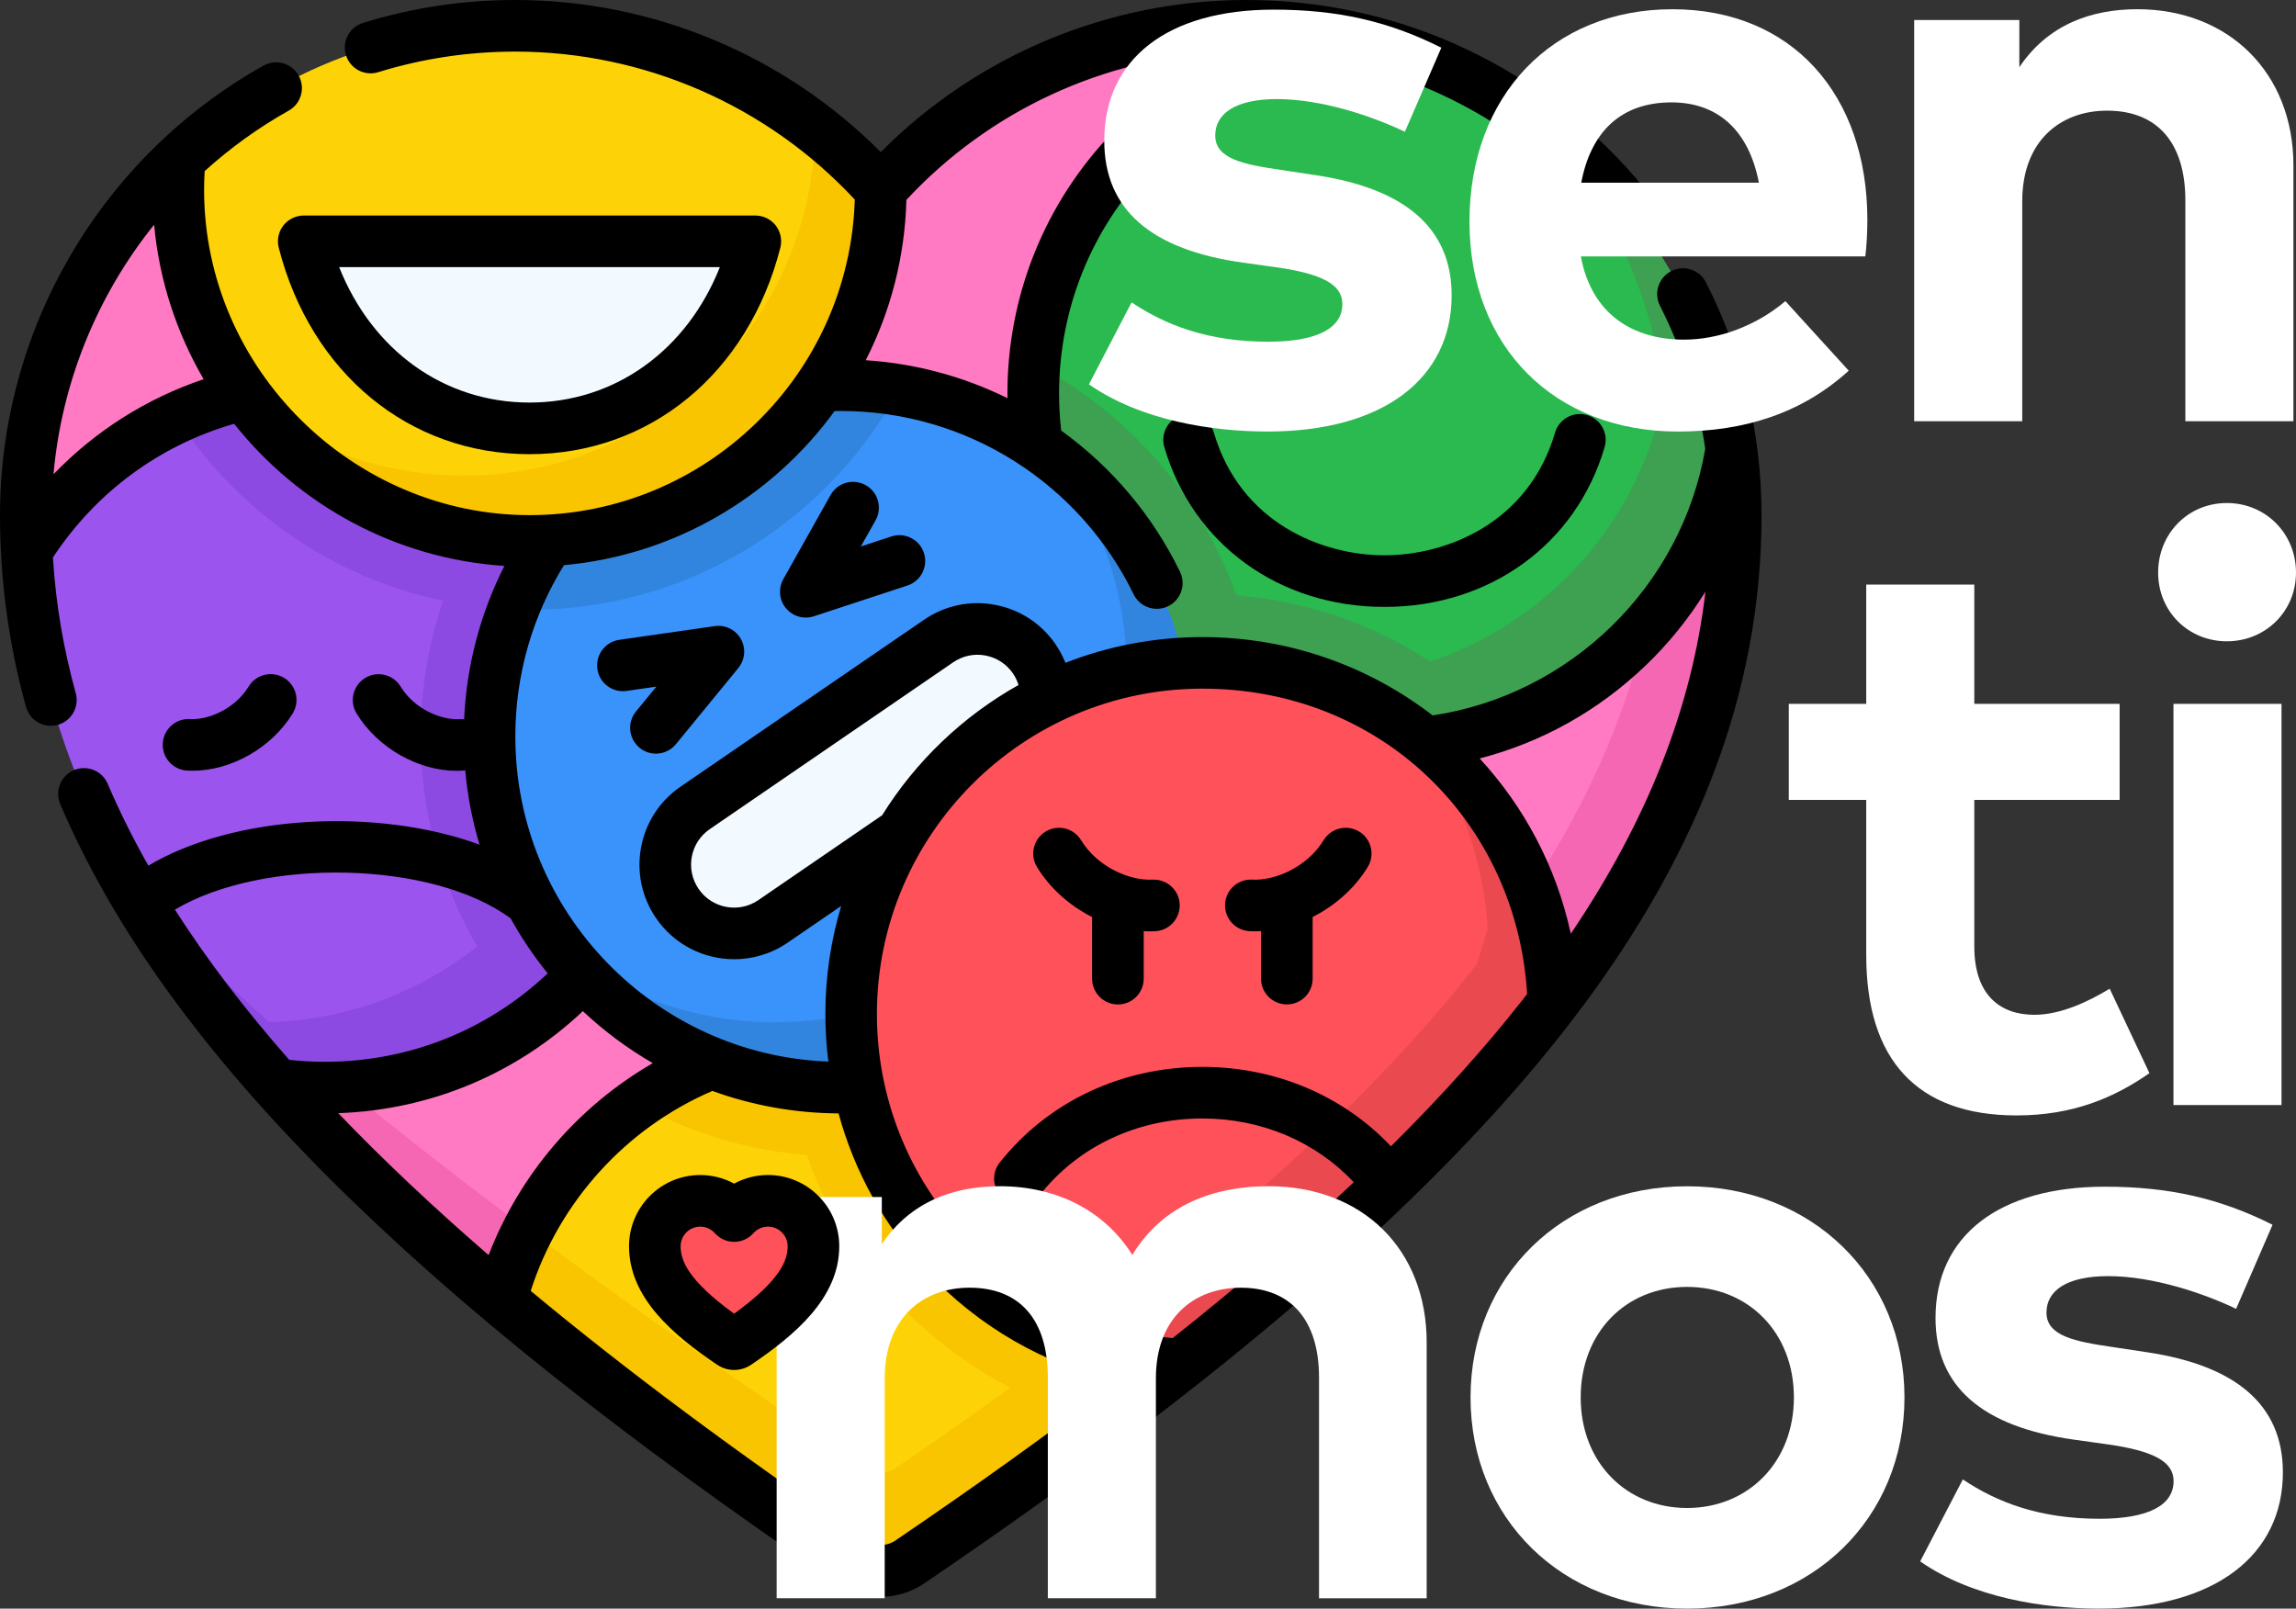 <svg xmlns="http://www.w3.org/2000/svg" id="Capa_1" viewBox="0 0 990.92 694.27"><rect x="0" y="0" width="990.92" height="694.27" fill="#333333" stroke="none"/><defs><style>.cls-1{fill:#ff515a;}.cls-2{fill:#f567b2;}.cls-3{fill:#8c4ae2;}.cls-4{fill:#e9494f;}.cls-5{fill:#3285de;}.cls-6{fill:#2aba4f;}.cls-7{fill:#fff;}.cls-8{fill:#9c54ef;}.cls-9{fill:#3da151;}.cls-10{fill:#f9c400;}.cls-11{fill:#ff7ac2;}.cls-12{fill:#fdd307;}.cls-13{fill:#f3faff;}.cls-14{fill:#3a92fb;}</style></defs><path class="cls-7" d="M852.08,345.23v63.26c0,21.44,11.62,29.49,25.91,29.49,11.26,0,23.05-5.54,32.52-11.26l17.16,36.46c-15.19,10.54-32.88,18.23-57.36,18.23-43.07,0-64.87-24.12-64.87-69.16v-67.01h-33.42v-41.46h33.42v-51.47h46.64v51.47h62.72v41.46h-62.72Z"></path><path class="cls-7" d="M990.92,247.12c0,16.8-13.22,29.66-29.84,29.66s-29.66-12.87-29.66-29.66,12.87-30.02,29.66-30.02,29.84,13.22,29.84,30.02ZM938.03,476.93v-173.16h46.64v173.16h-46.64Z"></path><path class="cls-11" d="M373.84,648.6c3.78,2.57,8.77,2.57,12.54,0,242.08-165.29,347.87-294.13,347.87-445.51,0-56.62-57.15-147.59-141.48-184.73-17.51-4.71-35.92-7.22-54.92-7.22-62.72,0-119.04,27.34-157.73,70.74-38.69-43.4-264.78-48.89-302.6-13.24C36.65,107.16,11.14,161.79,11.14,222.39c0,5.06.12,10.11.38,15.14,0,0,16.64,95.97,44.2,144,67.7,91.23,180.58,173.59,318.13,267.07h0Z"></path><path class="cls-2" d="M719.41,192.69c0,151.39-90.94,275.77-333.02,441.06-3.78,2.58-8.76,2.57-12.54,0-137.55-93.49-248.06-174.36-318.13-252.23l63.38,86.42c26.91,30.26,59.18,61.17,97.19,93.14,48.33,34.6,93.21,58.75,151.32,98.19,7.55,5.12,17.48,5.12,25.03,0,129.73-88.04,209.01-150.15,277.78-226.72,54.09-70.89,78.69-139.08,78.69-210.17,0-9.64-.65-19.14-1.9-28.44-2.21-16.43-27.8-13.33-27.8-1.26h0Z"></path><path class="cls-12" d="M380.12,658.81c28.43-19.28,86.14-63.21,86.14-63.21l-87.29-119.24h-103.94c-19.78,14.08-36.03,32.79-47.18,54.54,0,0,72.11,73.52,152.27,127.9h0Z"></path><path class="cls-10" d="M362.84,448.35c-32.73,0-63.03,10.37-87.81,28.01,21.99,12.22,46.76,20.02,73.11,22.15,15.55,43.51,47.28,79.38,87.9,100.36-15.8,11.44-32.33,23.05-49.66,34.89-3.78,2.58-8.76,2.57-12.54,0-52.92-35.97-101.84-70.07-146-102.85-4.88,9.52-8.77,19.62-11.56,30.18,42.95,36.13,93.2,73.6,151.32,113.04,7.55,5.12,17.48,5.12,25.03,0,45.01-30.54,85.28-59.91,121.12-88.38-7.16-77.06-71.99-137.39-150.92-137.39h0Z"></path><path class="cls-6" d="M525.99,268.74l92.76,31.6c56.97-18.99,100.36-67.64,111.87-127.63-5.87-52.85-34.9-86.36-72.63-124.09-19.59-13.57-41.59-23.91-65.22-30.26-77.23,2.37-139.92,62.52-146.3,138.68l79.52,111.7Z"></path><path class="cls-9" d="M658,48.62c32.81,31.5,54.87,74.1,60.16,121.76-10.38,54.1-49.52,97.98-100.89,115.1-24.48-15.87-53-26.03-83.66-28.5-15.45-43.24-46.88-78.92-87.14-99.95-.35,4.23-.54,8.51-.54,12.83,0,83.72,67.87,151.59,151.59,151.59,75.52,0,138.14-55.23,149.68-127.51-8.1-60.17-41.52-112.3-89.2-145.33h0Z"></path><path class="cls-8" d="M119.15,455.98c63.89,0,110.55-40.06,110.55-40.06v-163.33l-153.42-72.29c-26.73,12.43-49.23,32.42-64.75,57.23,2.42,48.58,16.63,95.98,44.2,144.02,17.66,19.62,40.85,54.28,63.43,74.44h0Z"></path><path class="cls-3" d="M140.11,166.23c-22.81,0-44.43,5.05-63.84,14.07,25.83,39.88,66.91,68.96,114.98,79.01-6.28,18.36-9.7,38.04-9.7,58.51,0,33.02,8.9,63.99,24.39,90.68-24.8,19.64-55.89,31.69-89.76,32.63-22.58-20.16-42.8-39.97-60.46-59.59,16.33,28.45,37.34,57.13,63.37,86.4,6.87.95,13.88,1.46,21.02,1.46,83.72,0,151.59-67.87,151.59-151.59s-67.87-151.59-151.59-151.59Z"></path><path class="cls-14" d="M501.06,304.46c0-34.67-19.14-80.06-46.08-107-19.24-14.75-42.12-25-67.06-29.15,0,0-164.11,94.79-166.45,94.7-6.6,17-10.22,35.48-10.22,54.81,0,34.67,11.65,66.61,31.23,92.15,29.02,29.02,72.33,46.08,107,46.08,83.72,0,151.59-67.87,151.59-151.59Z"></path><path class="cls-5" d="M454.99,197.46c19.58,25.54,31.23,57.48,31.23,92.15,0,83.72-67.87,151.59-151.59,151.59-34.67,0-66.61-11.65-92.15-31.23,27.71,36.13,71.31,59.44,120.36,59.44,83.72,0,151.59-67.87,151.59-151.59,0-49.05-23.31-92.65-59.44-120.36Z"></path><path class="cls-5" d="M221.47,263.01c2.34.09,4.69.15,7.06.15,68.82,0,128.69-38.35,159.39-94.85-8.16-1.36-16.54-2.08-25.08-2.08-64.39,0-119.4,40.15-141.37,96.78Z"></path><path class="cls-13" d="M405.09,276.66c-7.99,5.48-97.07,66.54-105.06,72.01-13.53,9.27-16.98,27.76-7.71,41.28,9.27,13.53,27.76,16.98,41.28,7.71,7.99-5.48,97.07-66.54,105.06-72.01,13.53-9.27,16.98-27.76,7.71-41.28-9.27-13.53-27.76-16.98-41.28-7.71h0Z"></path><path class="cls-12" d="M351.88,55.49c-35.76-27.8-80.69-44.36-129.5-44.36-56.08,0-107.04,21.86-144.86,57.51-.38,4.36-.58,8.78-.58,13.24,0,34.67,11.65,66.61,31.23,92.15,22.91,28.94,72.33,46.08,107,46.08,83.11,0,160.24-67.78,136.72-164.61Z"></path><path class="cls-10" d="M351.88,55.49c-.98,82.88-68.46,149.76-151.57,149.76-34.67,0-66.61-11.65-92.15-31.23,27.71,36.13,71.31,59.44,120.36,59.44,83.72,0,151.59-67.87,151.59-151.59-8.58-9.63-18.04-18.46-28.23-26.39Z"></path><path class="cls-13" d="M325.98,104.15c-27.49,107.64-167.41,107.64-194.9,0h194.9Z"></path><path class="cls-1" d="M652.69,419.86c0-34.67-20.92-81.84-41.62-102.54-25.54-19.58-57.48-31.23-92.15-31.23-83.72,0-151.59,67.87-151.59,151.59,0,34.67,11.65,66.61,31.23,92.15,27.28,27.28,65.28,40.66,98.32,41.56,104.68-73.34,155.81-151.4,155.81-151.53h0Z"></path><path class="cls-4" d="M670.41,432.55c-1.56-46.96-24.48-88.5-59.35-115.24,18.02,23.5,29.32,52.41,31.01,83.89-1.63,5.19-3.1,9.87-4.73,15.06-35.11,44.93-82.52,90.68-144.14,139.44-4.52,3.57-10.23,5.26-15.97,4.75-29.45-2.59-56.48-13.62-78.68-30.63,25.95,33.85,65.86,56.44,111.12,59.16,69.49-54.82,122.49-106.3,160.74-156.43h0Z"></path><path d="M736.28,121.88c-2.78-5.48-9.48-7.68-14.97-4.89-5.48,2.78-7.67,9.49-4.89,14.97,9.94,19.59,16.47,40.27,19.53,61.76-10.15,59.37-58.25,106.21-117.64,115.05-27.53-21.23-62.03-33.81-99.38-33.81-20.84,0-40.78,3.94-59.11,11.12-1.12-2.8-2.53-5.5-4.25-8-6.17-9-15.47-15.05-26.19-17.05-10.72-2.01-21.58.29-30.58,6.46l-105.06,72.01c-9,6.17-15.05,15.47-17.05,26.19-2,10.72.29,21.58,6.46,30.58,7.9,11.53,20.72,17.73,33.74,17.73,7.95,0,15.98-2.31,23.03-7.14l23.13-15.85c-4.44,14.79-6.83,30.46-6.83,46.68,0,6.89.44,13.73,1.29,20.48-74.97-2.83-135.1-64.69-135.1-140.34,0-26.29,7.25-51.73,20.99-73.91,47.93-4.36,89.92-29.58,116.79-66.5.89-.02,1.77-.05,2.67-.05,26.86,0,52.97,7.6,75.49,21.99,21.94,14.02,39.55,33.77,50.9,57.14,1.93,3.96,5.89,6.27,10.02,6.27,1.63,0,3.29-.36,4.86-1.12,5.53-2.69,7.84-9.35,5.15-14.88-11.8-24.28-29.44-45.18-51.29-60.94-.6-5.28-.91-10.63-.91-15.95,0-36.49,13.93-71.07,39.23-97.36,25.19-26.18,58.99-41.43,95.19-42.95,39.52,10.94,75.03,33.9,101.64,66.58,2.2,2.7,5.41,4.11,8.64,4.11,2.47,0,4.96-.82,7.02-2.5,4.77-3.88,5.49-10.9,1.61-15.67C667.92,29.91,605.03,0,537.85,0c-59.28,0-116.11,23.79-157.73,65.64C338.49,23.78,281.67,0,222.38,0,199.98,0,177.87,3.32,156.66,9.87c-5.88,1.82-9.17,8.05-7.35,13.93,1.82,5.88,8.05,9.17,13.93,7.35,19.08-5.89,38.98-8.88,59.15-8.88,55.56,0,108.71,23.22,146.52,63.86-2.26,75.49-64.36,136.2-140.38,136.2S88.08,159.32,88.08,81.88c0-2.68.1-5.36.25-8.03,10.97-9.92,23.1-18.71,36.29-26.11,5.36-3.01,7.27-9.8,4.26-15.16-3.01-5.36-9.8-7.27-15.16-4.26C43.58,67.66,0,142.03,0,222.39c0,27.98,3.78,55.8,11.22,82.69,1.37,4.93,5.85,8.17,10.73,8.17.98,0,1.99-.13,2.98-.41,5.93-1.64,9.4-7.78,7.76-13.7-5.38-19.42-8.63-38.72-9.85-58.55,18.57-28.15,46.07-48.44,78.21-57.69,27.73,34.92,69.47,58.23,116.65,61.35-10.43,20.52-16.35,43.01-17.39,66.21-.68-.09-1.37-.13-2.08-.09-7.87.46-19.39-4.32-25.32-14.05-3.2-5.25-10.05-6.92-15.31-3.71-5.25,3.2-6.91,10.05-3.71,15.31,9.04,14.83,26.55,24.76,43.25,24.76,1.36,0,2.55-.08,3.65-.2.99,11.04,3.08,21.76,6.17,32.06-43.9-16.07-105.8-13.05-142.93,9.06-6.7-11.84-12.55-23.6-17.56-35.33-2.42-5.66-8.96-8.28-14.62-5.86-5.66,2.42-8.28,8.96-5.86,14.62,22.86,53.47,60.94,106.39,116.42,161.79,54.58,54.5,126.2,111.59,218.95,174.54,5.7,3.87,12.24,5.8,18.77,5.8s13.07-1.93,18.77-5.8c127.73-86.68,217.76-164.33,275.22-237.37,57.95-73.67,86.13-146.8,86.13-223.58,0-35.37-8.06-69.18-23.96-100.51h0ZM528.33,22.51c-17.8,8.37-34.1,20-48.09,34.55-29.31,30.46-45.45,70.52-45.45,112.81,0,.66.03,1.33.03,1.99-19.08-9.42-39.83-14.99-61.18-16.39,10.63-20.88,16.89-44.35,17.55-69.2,35.66-38.39,84.99-61.27,137.14-63.76ZM23.08,204.7c3.54-39.77,18.9-77.19,43.43-107.72,2.23,24.13,9.75,46.74,21.38,66.68-24.72,8.33-46.84,22.38-64.82,41.05h0ZM710.15,287.31c10.07-9.66,18.73-20.4,25.9-31.98-5.82,49.94-25.03,98.7-58.12,147.67-6.24-28.87-20.09-54.8-39.33-75.65,26.77-6.93,51.21-20.54,71.54-40.04h0ZM327.31,388.48c-8.44,5.78-20.02,3.63-25.8-4.82-2.8-4.09-3.84-9.02-2.94-13.9.91-4.87,3.66-9.1,7.75-11.9l105.06-72.01c4.09-2.8,9.03-3.85,13.9-2.94,4.87.91,9.1,3.66,11.9,7.75,1.07,1.56,1.85,3.23,2.39,4.99-24.04,13.48-44.32,32.88-58.86,56.22l-53.41,36.61ZM220.38,396.38c4.64,8.38,10,16.32,16,23.72-26.14,24.67-60.05,38.17-96.27,38.17-5.11,0-10.24-.29-15.29-.84-19.31-21.97-35.71-43.53-49.32-64.83,37.7-22.55,111.16-21.28,144.88,3.78h0ZM145.97,480.43c39.7-1.38,76.72-16.83,105.58-44.02,9.14,8.58,19.26,16.13,30.19,22.44-32.27,18.62-57.47,48.02-70.86,82.85-24.1-20.86-45.7-41.25-64.91-61.27ZM386.38,664.91c-3.75,2.54-8.78,2.54-12.52,0-55.31-37.53-103.42-73.31-144.81-107.77,12.33-38.52,41.14-70.28,78.4-86.3,17.02,6.18,35.36,9.59,54.46,9.7,6.87,25.26,19.81,48.64,38.05,68.18,22.3,23.89,50.86,40.27,82.17,47.5-29.14,22.25-61.01,45.12-95.75,68.69h0ZM600.31,494.75c-20.66-21.9-49.83-34.29-81.4-34.29-34.8,0-66.68,15.06-87.46,41.31-3.82,4.82-3,11.83,1.82,15.64,4.82,3.82,11.83,3,15.64-1.82,16.54-20.88,42.05-32.86,70-32.86,25.46,0,48.88,9.97,65.36,27.52-23.13,21.84-49.13,44.22-78.14,67.26-34.37-3.1-66.21-18.65-89.9-44.01-24.36-26.09-37.77-60.12-37.77-95.83,0-77.44,63.01-140.45,140.45-140.45s135.67,57.76,140.18,131.76c-.83,1.07-1.65,2.14-2.49,3.21-16.06,20.42-34.8,41.24-56.29,62.56h0Z"></path><path d="M523.88,186.71c-1.73-5.9-7.91-9.29-13.81-7.56-5.9,1.73-9.29,7.91-7.56,13.81,12.26,41.91,49.55,68.98,95.01,68.98h0c45.45,0,82.75-27.08,95.01-68.98,1.73-5.9-1.66-12.09-7.56-13.82-5.91-1.73-12.09,1.66-13.82,7.56-11.44,39.09-46.82,52.96-73.64,52.96s-62.19-13.87-73.63-52.96h0Z"></path><path d="M122.29,97.32c-2.11,2.72-2.85,6.25-1.99,9.59,13.82,54.13,56.31,89.11,108.24,89.11s94.42-34.98,108.24-89.11c.85-3.33.11-6.87-1.99-9.59-2.11-2.72-5.36-4.3-8.79-4.3h-194.9c-3.44,0-6.69,1.59-8.8,4.3ZM310.69,115.28c-14.28,35.95-45.29,58.46-82.16,58.46s-67.88-22.51-82.16-58.46h164.32Z"></path><path d="M497.36,379.64c-9.55.53-23.6-5.24-30.79-17.03-3.2-5.25-10.05-6.92-15.31-3.71-5.25,3.2-6.91,10.05-3.71,15.31,5.61,9.2,14.12,16.7,23.78,21.58v26.59c0,6.15,4.98,11.14,11.14,11.14s11.14-4.98,11.14-11.14v-20.5c.8.04,1.6.09,2.4.09.88,0,1.75-.03,2.63-.07,6.14-.35,10.83-5.61,10.49-11.75-.35-6.14-5.62-10.81-11.75-10.49h0Z"></path><path d="M586.57,358.9c-5.25-3.2-12.1-1.54-15.31,3.71-7.19,11.79-21.23,17.56-30.79,17.03-6.17-.31-11.4,4.35-11.75,10.49-.35,6.14,4.35,11.4,10.49,11.75.87.05,1.75.07,2.63.07.8,0,1.6-.05,2.4-.09v20.5c0,6.15,4.98,11.14,11.14,11.14s11.14-4.98,11.14-11.14v-26.59c9.65-4.88,18.17-12.38,23.78-21.58,3.2-5.25,1.54-12.1-3.71-15.31h0Z"></path><path d="M83.09,332.65c16.7,0,34.21-9.93,43.25-24.76,3.2-5.25,1.54-12.1-3.71-15.31-5.25-3.21-12.1-1.54-15.31,3.71-5.93,9.72-17.47,14.52-25.32,14.05-6.12-.36-11.4,4.34-11.75,10.49-.35,6.14,4.34,11.4,10.48,11.75.78.04,1.57.07,2.35.07Z"></path><path d="M373.62,209.39c-5.36-3.01-12.15-1.11-15.16,4.26l-20.39,36.3c-2.25,4-1.81,8.98,1.11,12.53,2.15,2.62,5.33,4.06,8.6,4.06,1.16,0,2.33-.18,3.48-.56l40.38-13.28c5.84-1.92,9.02-8.21,7.1-14.06-1.92-5.84-8.21-9.02-14.06-7.1l-13.16,4.33,6.36-11.32c3.01-5.36,1.11-12.15-4.26-15.16h0Z"></path><path d="M276.04,322.75c2.07,1.7,4.57,2.52,7.05,2.52,3.22,0,6.42-1.39,8.62-4.08l26.95-32.88c2.91-3.55,3.35-8.53,1.09-12.53-2.26-4-6.73-6.21-11.28-5.55l-41.21,5.92c-6.09.87-10.31,6.52-9.44,12.61.87,6.09,6.51,10.31,12.61,9.44l12.85-1.85-8.79,10.72c-3.9,4.76-3.2,11.77,1.55,15.67h0Z"></path><path class="cls-7" d="M551.11,42.76c-17.87,0-26.63,6.25-26.63,15.73,0,10.19,12.51,12.51,28.23,14.83l15.37,2.32c37.71,5.72,58.43,22.34,58.43,51.82,0,35.74-29.31,58.79-79.52,58.79-23.59,0-54.5-4.65-77.02-20.37l18.41-35.38c14.65,9.83,33.06,16.98,58.97,16.98,21.62,0,31.99-6.08,31.99-16.26,0-8.4-8.58-13.04-28.77-15.9l-14.12-1.97c-39.85-5.54-59.86-23.05-59.86-52.54,0-35.56,27.52-56.65,73.09-56.65,27.52,0,49.68,5,72.37,16.44l-15.73,36.28c-13.76-6.61-35.74-14.12-55.22-14.12Z"></path><path class="cls-7" d="M805.93,94.94c0,5.54-.36,11.62-.89,15.73h-122.77c4.65,25.02,22.52,35.92,44.5,35.92,15.01,0,31.09-5.9,43.78-16.62l27.34,30.02c-19.84,18.05-44.5,26.27-73.8,26.27-52.89,0-89.89-36.28-89.89-90.6S669.94,3.99,721.76,3.99s84.17,36.99,84.17,90.96ZM682.45,78.86h76.66c-4.29-22.34-17.51-34.67-37.71-34.67-22.16,0-34.85,13.05-38.96,34.67Z"></path><path class="cls-7" d="M989.81,71.53v110.26h-46.64v-95.25c0-25.2-12.33-38.78-33.77-38.78-20.01,0-36.63,12.87-36.63,39.14v94.89h-46.64V8.63h45.39v20.37c12.33-18.41,31.09-25.02,50.93-25.02,39.31,0,67.37,27.34,67.37,67.55Z"></path><path class="cls-7" d="M615.73,579.54v110.26h-46.46v-95.25c0-25.2-12.51-38.78-33.77-38.78-20.01,0-36.63,12.87-36.63,39.13v94.89h-46.64v-95.25c0-25.2-12.33-38.78-33.77-38.78-20.01,0-36.63,12.87-36.63,39.13v94.89h-46.64v-173.16h45.39v20.37c12.33-18.41,31.09-25.02,50.93-25.02,25.2,0,45.57,11.08,57.18,29.66,13.4-22.16,36.1-29.66,58.79-29.66,40.74,0,68.26,27.34,68.26,67.55Z"></path><path class="cls-7" d="M821.94,603.13c0,52.18-39.85,91.14-93.82,91.14s-93.46-38.96-93.46-91.14,39.67-91.14,93.46-91.14,93.82,38.96,93.82,91.14ZM682.2,603.13c0,28.06,19.66,47.71,45.92,47.71s46.1-19.66,46.1-47.71-19.66-47.71-46.1-47.71-45.92,19.66-45.92,47.71Z"></path><path class="cls-7" d="M909.86,550.77c-17.87,0-26.63,6.25-26.63,15.73,0,10.19,12.51,12.51,28.23,14.83l15.37,2.32c37.71,5.72,58.43,22.34,58.43,51.82,0,35.74-29.31,58.79-79.52,58.79-23.59,0-54.5-4.65-77.02-20.37l18.41-35.38c14.65,9.83,33.06,16.98,58.97,16.98,21.62,0,31.99-6.08,31.99-16.26,0-8.4-8.58-13.05-28.77-15.9l-14.12-1.97c-39.85-5.54-59.86-23.05-59.86-52.54,0-35.56,27.52-56.65,73.09-56.65,27.52,0,49.68,5,72.37,16.44l-15.73,36.28c-13.76-6.61-35.74-14.12-55.22-14.12Z"></path><path class="cls-1" d="M318,579.77c23.37-15.86,33.06-28.31,33.06-41.9,0-10.82-8.77-19.6-19.6-19.6-5.82,0-11.04,2.54-14.63,6.56-3.59-4.03-8.81-6.56-14.63-6.56-10.82,0-19.6,8.77-19.6,19.6,0,13.59,9.69,26.04,33.06,41.9.7.48,1.62.48,2.32,0Z"></path><path d="M331.47,507.13c-5.16,0-10.18,1.3-14.63,3.71-4.45-2.41-9.47-3.71-14.63-3.71-16.95,0-30.73,13.79-30.73,30.73,0,22.35,19.18,38.38,37.94,51.11,2.25,1.53,4.84,2.3,7.42,2.3s5.16-.76,7.42-2.3c18.76-12.73,37.95-28.76,37.95-51.11,0-16.94-13.78-30.73-30.73-30.73h0ZM316.84,566.99c-20.33-14.73-23.09-23.26-23.09-29.12,0-4.67,3.8-8.46,8.46-8.46,2.44,0,4.69,1.01,6.32,2.84,2.11,2.37,5.14,3.73,8.31,3.73s6.2-1.36,8.31-3.73c1.63-1.83,3.87-2.84,6.32-2.84,4.66,0,8.46,3.8,8.46,8.46,0,5.86-2.76,14.39-23.09,29.12Z"></path></svg>